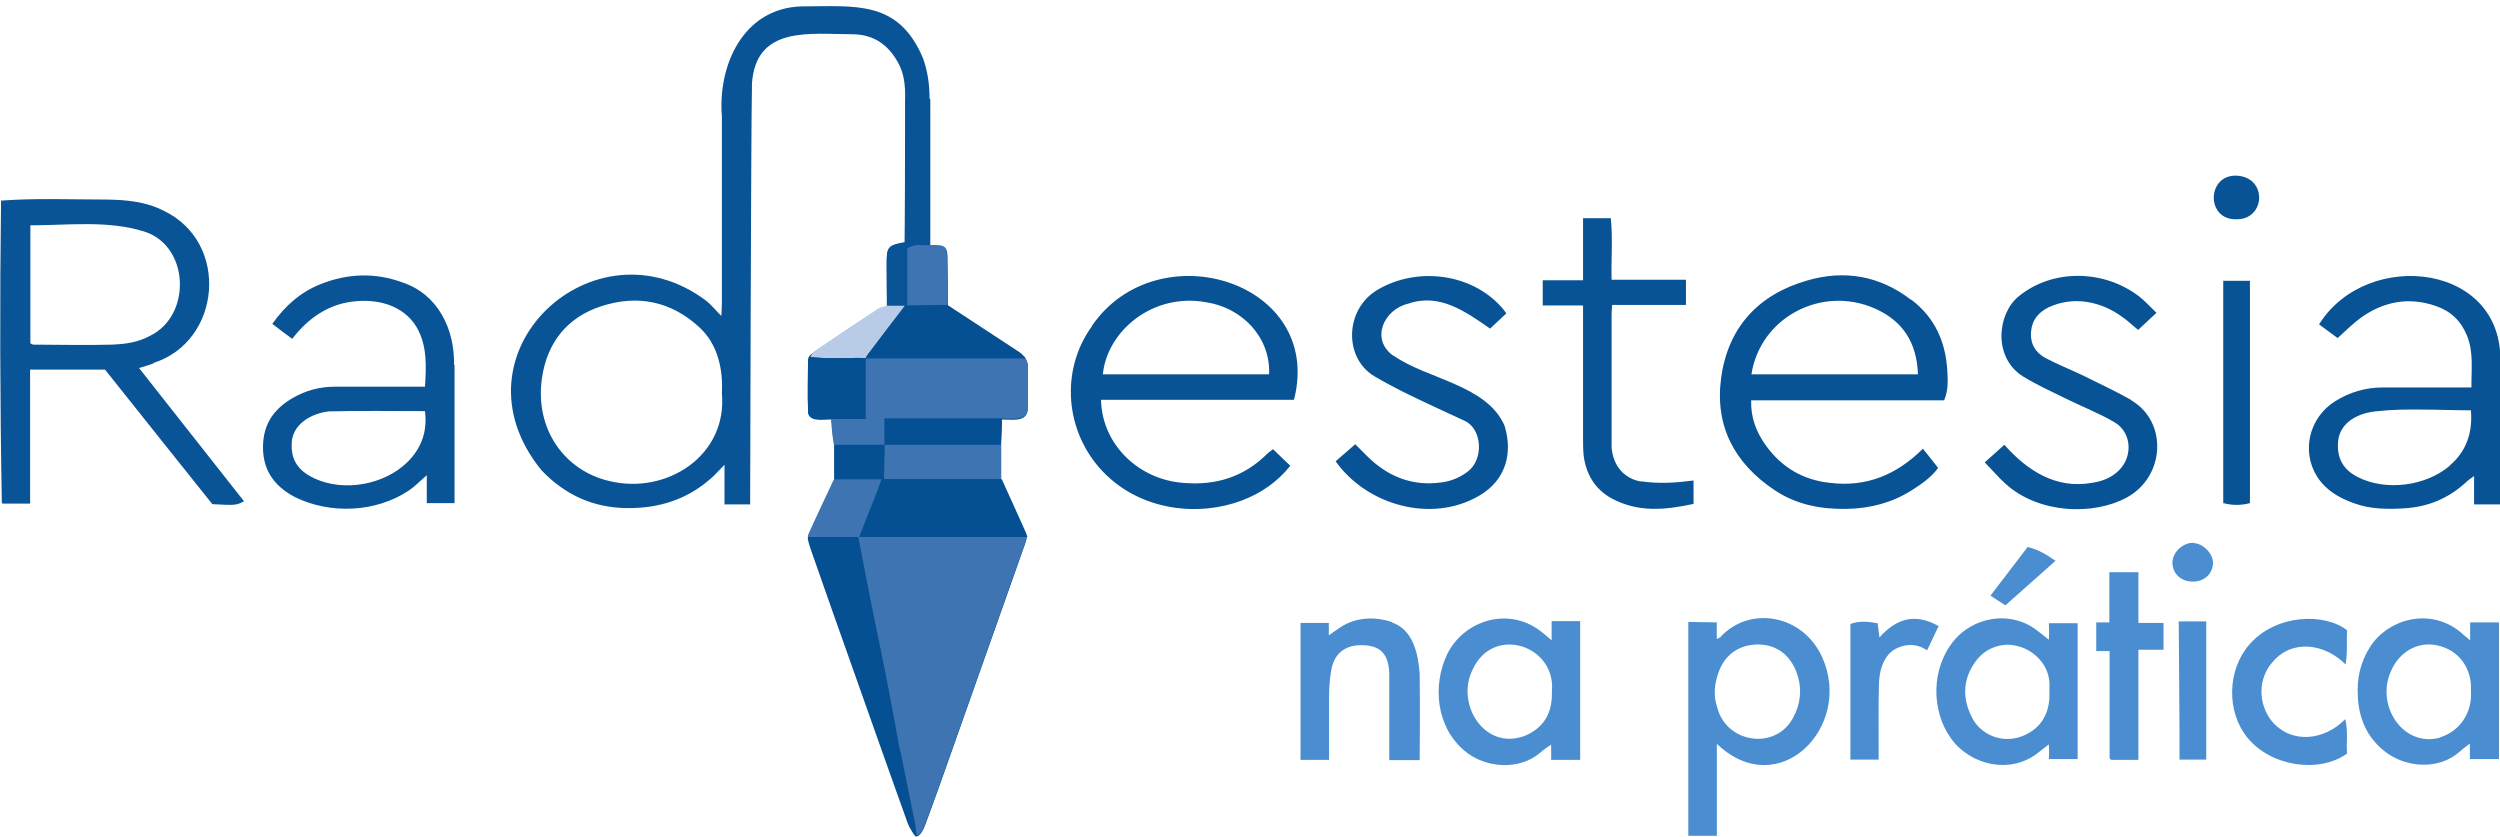 <svg width="254" height="85" viewBox="0 0 254 85" fill="none" xmlns="http://www.w3.org/2000/svg">
<g clip-path="url(#clip0_216_468)">
<path d="M82.228 54.186C82.175 54.32 82.095 54.507 82.069 54.694C82.122 55.041 82.228 55.388 82.335 55.708C83.053 57.764 83.771 59.82 84.489 61.85C87.07 69.112 89.624 76.402 92.231 83.665C92.39 84.092 92.949 85 93.055 85C93.428 85 93.774 84.413 93.933 83.985C94.518 82.463 95.05 80.915 95.609 79.393C98.402 71.489 101.196 63.612 103.989 55.708C104.095 55.388 104.255 55.014 104.308 54.667C104.202 54.266 103.962 53.839 103.803 53.439C103.111 51.89 102.393 50.341 101.701 48.792C101.701 47.618 101.701 46.443 101.701 45.268C101.728 44.387 101.781 43.505 101.807 42.624C103.005 42.624 104.548 42.945 104.415 41.263C104.415 39.847 104.415 38.459 104.415 37.044C104.415 36.857 104.282 36.67 104.228 36.483C104.015 36.269 103.829 36.029 103.59 35.869C101.169 34.267 98.722 32.691 96.301 31.089C96.301 29.541 96.301 28.018 96.274 26.47C96.274 25.055 96.115 24.948 94.651 24.974C94.598 24.974 94.572 24.974 94.518 24.974C94.518 20.489 94.518 15.309 94.518 10.048L91.991 9.888C91.991 16.644 91.938 24.36 91.938 24.654C90.235 24.948 90.102 25.108 90.102 26.844C90.102 28.259 90.102 29.701 90.129 31.116C89.81 31.223 89.437 31.276 89.171 31.463C86.99 32.878 84.835 34.32 82.707 35.789C82.547 35.895 82.095 36.136 82.095 36.563C82.095 38.192 82.042 40.008 82.095 41.636C81.989 42.971 83.585 42.598 84.489 42.624C84.543 43.505 84.622 44.387 84.782 45.268C84.782 46.443 84.782 47.591 84.782 48.766C84.782 48.766 83.133 52.344 82.308 54.133L82.228 54.186Z" fill="#045093"/>
<path d="M90.103 31.062C90.103 29.647 90.076 28.205 90.076 26.79C90.076 25.055 90.209 24.921 91.911 24.601C91.911 24.307 91.965 16.59 91.965 9.835C91.965 8.66 91.858 7.512 91.3 6.47C90.315 4.601 88.826 3.506 86.644 3.48C82.335 3.48 76.854 2.572 76.402 8.419C76.296 13.172 76.216 51.249 76.216 51.249H73.609V47.217C72.997 47.831 72.625 48.285 72.172 48.659C69.752 50.768 66.932 51.65 63.739 51.623C60.281 51.596 57.408 50.288 55.014 47.778C45.357 35.922 60.334 21.984 71.747 30.555C72.252 30.956 72.678 31.49 73.29 32.104C73.316 31.543 73.343 31.143 73.343 30.769C73.343 22.331 73.343 20.275 73.343 11.837C72.917 6.657 75.498 0.809 81.457 0.649C86.857 0.649 91.273 -0.045 93.774 5.909C94.252 7.218 94.439 8.58 94.439 9.968C94.439 16.59 94.439 26.737 94.439 26.737C94.439 26.737 94.199 30.982 92.151 31.036C92.071 31.036 90.661 31.036 90.049 31.036L90.103 31.062ZM73.343 39.954C73.476 37.498 72.917 34.961 71.055 33.252C68.155 30.582 64.75 29.914 61.079 31.116C57.621 32.237 55.599 34.801 55.067 38.379C54.296 43.639 57.408 47.831 61.904 48.873C67.703 50.288 73.928 46.309 73.343 39.954Z" fill="#085496"/>
<path d="M15.562 36.884C22.479 34.721 23.384 24.654 16.653 21.423C14.844 20.489 12.849 20.302 10.854 20.275C7.262 20.275 3.671 20.115 0.106 20.382C-0.027 30.582 -5.32456e-05 40.942 0.186 51.089C0.213 51.116 0.239 51.142 0.293 51.169C1.17 51.169 2.022 51.169 3.059 51.169V37.551H10.668C14.312 42.117 17.957 46.71 21.575 51.222C23.969 51.356 24.022 51.329 24.793 50.929C21.255 46.443 17.717 41.957 14.126 37.391C14.711 37.204 15.163 37.097 15.616 36.91L15.562 36.884ZM3.378 35.014C3.299 35.014 3.219 34.934 3.086 34.881V22.892C6.943 22.892 10.96 22.358 14.684 23.533C19.26 25.001 19.5 32.077 15.216 34.133C13.993 34.801 12.689 34.961 11.359 35.014C8.699 35.094 6.039 35.014 3.378 35.014ZM46.129 37.097C46.208 33.439 44.506 29.888 40.861 28.686C38.095 27.672 35.301 27.778 32.561 28.873C30.54 29.674 28.97 31.063 27.666 32.905C28.358 33.439 28.97 33.893 29.688 34.427C31.311 32.318 33.413 30.849 36.099 30.609C38.813 30.342 41.393 31.276 42.537 33.626C43.389 35.388 43.309 37.284 43.176 39.287C40.09 39.287 37.11 39.287 34.051 39.287C32.508 39.287 31.072 39.66 29.741 40.435C27.986 41.45 26.868 42.865 26.735 45.001C26.576 47.591 27.746 49.327 29.954 50.501C33.546 52.264 38.148 52.077 41.5 49.861C42.112 49.46 42.644 48.899 43.362 48.285C43.362 49.3 43.362 51.116 43.362 51.116H46.182C46.182 51.116 46.182 41.45 46.182 37.044L46.129 37.097ZM41.393 46.95C39.052 49.246 35.009 49.994 32.003 48.632C30.593 47.992 29.608 47.004 29.635 45.268C29.555 43.132 31.63 41.984 33.439 41.797C36.658 41.717 39.877 41.77 43.176 41.77C43.442 43.799 42.83 45.535 41.393 46.95Z" fill="#095496"/>
<path d="M89.57 48.686C87.948 48.686 86.352 48.686 84.729 48.686C83.877 50.475 83.053 52.264 82.228 54.053C82.148 54.186 82.095 54.4 82.069 54.56C83.718 54.56 85.5 54.56 87.15 54.56C87.682 57.23 88.187 59.927 88.719 62.597C89.677 67.137 90.581 71.703 91.379 76.269C91.832 78.645 92.364 81.022 92.843 83.425C92.922 83.852 93.002 84.466 93.055 84.893C93.428 84.893 93.774 84.306 93.933 83.879C94.518 82.357 95.05 80.808 95.609 79.286C98.402 71.382 101.196 63.505 103.989 55.601C104.095 55.281 104.255 54.907 104.308 54.56C98.722 54.56 93.002 54.56 87.416 54.56C88.054 53.225 89.331 49.433 89.57 48.686ZM104.388 36.964C104.388 36.777 104.255 36.59 104.202 36.403C98.775 36.403 93.348 36.403 87.921 36.403V42.571H84.436C84.489 43.452 84.569 44.333 84.729 45.215H89.358C89.996 46.336 89.757 47.538 89.783 48.686C93.774 48.686 97.737 48.686 101.728 48.686C101.728 47.511 101.728 46.336 101.728 45.161H89.89V42.518H101.834C103.031 42.518 104.574 42.838 104.441 41.156C104.441 39.741 104.441 38.352 104.441 36.937L104.388 36.964ZM96.221 26.39C96.221 24.975 96.061 24.868 94.598 24.895C93.827 25.001 93.002 24.654 92.177 25.268V31.036C93.534 31.036 94.891 31.009 96.248 30.983C96.248 29.434 96.248 27.912 96.221 26.363V26.39Z" fill="#3F74B2"/>
<path d="M87.948 36.376C86.085 36.323 84.197 36.51 82.335 36.269C82.441 36.082 82.521 35.842 82.68 35.735C84.835 34.267 86.99 32.825 89.145 31.41C89.411 31.223 89.783 31.169 90.102 31.062C90.714 31.062 91.326 31.062 91.938 31.062C90.661 32.718 89.384 34.4 88.134 36.056C88.054 36.163 88.001 36.269 87.948 36.376Z" fill="#B8CCE8"/>
<path d="M101.701 45.188C101.728 44.306 101.781 43.425 101.808 42.544H89.863V45.188H101.701ZM84.463 42.571H87.948V36.403C93.374 36.403 98.801 36.403 104.228 36.403C104.016 36.189 103.829 35.949 103.59 35.789C101.169 34.187 98.722 32.611 96.301 31.009C94.944 31.009 93.587 31.036 92.231 31.062C92.151 31.062 92.071 31.062 91.965 31.062C90.688 32.718 89.411 34.4 88.16 36.056C88.081 36.163 88.028 36.269 87.974 36.376C86.112 36.323 84.223 36.51 82.361 36.269C82.281 36.403 82.095 36.563 82.095 36.697C82.095 38.325 82.042 39.954 82.095 41.583C81.989 42.918 83.585 42.544 84.489 42.571H84.463ZM91.433 76.269C90.635 71.703 89.73 67.136 88.772 62.597C88.24 59.927 87.708 57.23 87.203 54.56C85.527 54.56 83.798 54.56 82.122 54.56C82.175 54.907 82.281 55.254 82.414 55.575C83.133 57.631 83.851 59.687 84.569 61.716C87.15 68.979 89.703 76.269 92.311 83.531C92.47 83.959 93.029 84.866 93.135 84.866C93.082 84.439 93.002 83.825 92.922 83.398C92.444 81.021 91.938 78.645 91.459 76.242L91.433 76.269ZM101.754 48.686C97.764 48.686 89.81 48.686 89.81 48.686L89.89 45.188C89.89 45.188 86.298 45.188 84.755 45.188C84.755 46.362 84.755 47.511 84.755 48.686C86.378 48.686 89.597 48.686 89.597 48.686C89.597 48.686 87.708 53.519 87.283 54.56C92.869 54.56 98.775 54.56 104.388 54.56C104.282 54.159 104.042 53.732 103.883 53.332C103.191 51.783 102.473 50.234 101.781 48.686H101.754Z" fill="#045093"/>
<path d="M166.717 48.926C164.962 48.605 163.898 47.297 163.738 45.481C163.738 45.161 163.738 44.867 163.738 44.547C163.738 40.355 163.738 36.189 163.738 31.997C163.738 31.703 163.765 31.41 163.791 30.982H171.293V28.419H163.738C163.685 26.203 163.871 24.334 163.658 22.171H160.838V28.472H156.742V31.036H160.838C160.838 35.522 160.838 39.901 160.838 44.36C160.838 44.974 160.838 45.615 160.891 46.229C161.131 48.151 162.009 49.673 163.738 50.635C166.451 52.103 169.245 51.81 172.065 51.196V48.819C170.202 49.059 168.526 49.166 166.717 48.899V48.926ZM110.959 33.118C107.687 37.604 108.192 43.879 112.049 47.911C115.907 51.943 121.813 52.504 126.175 50.848C128.091 50.127 129.767 48.979 131.097 47.324C130.485 46.736 129.926 46.202 129.341 45.642C129.075 45.828 128.942 45.935 128.809 46.042C126.441 48.445 123.542 49.353 120.216 49.059C115.774 48.739 111.97 45.241 111.863 40.622H131.469C134.555 28.579 117.583 23.399 110.932 33.118H110.959ZM128.915 38.032H112.049C112.475 33.653 117.104 29.701 122.584 30.715C126.202 31.276 129.102 34.267 128.942 38.032H128.915ZM141.552 36.136C139.211 34.48 140.594 31.41 143.094 30.849C146.26 29.754 148.894 31.65 151.394 33.386C151.873 32.931 152.459 32.398 153.044 31.837C152.831 31.57 152.725 31.383 152.565 31.223C149.452 27.725 143.919 27.084 139.929 29.46C136.63 31.436 136.497 36.376 139.663 38.245C140.807 38.913 141.977 39.527 143.174 40.114C145.036 41.022 146.925 41.877 148.814 42.758C150.57 43.559 150.783 46.603 149.16 47.885C148.362 48.499 147.484 48.873 146.5 49.006C143.52 49.433 141.019 48.445 138.891 46.336C138.492 45.935 138.093 45.535 137.694 45.134C137.003 45.722 136.417 46.256 135.699 46.87C138.918 51.382 145.489 53.172 150.277 50.368C153.044 48.766 153.709 45.989 152.858 43.238C151.022 39.073 144.983 38.539 141.552 36.109V36.136ZM227.185 17.845C224.205 17.792 224.125 22.331 227.185 22.278C230.191 22.358 230.43 17.952 227.185 17.845ZM194.145 30.448C190.952 27.992 187.361 27.404 183.61 28.499C178.662 29.914 175.549 33.252 174.858 38.459C174.219 43.345 176.268 47.11 180.311 49.807C182.519 51.276 185.02 51.756 187.654 51.703C190.021 51.65 192.203 51.089 194.198 49.834C195.262 49.166 196.299 48.419 196.911 47.537C196.379 46.843 195.9 46.256 195.368 45.588C192.708 48.232 189.649 49.513 185.924 49.059C183.158 48.766 180.976 47.457 179.38 45.214C178.449 43.906 177.864 42.437 177.917 40.675H197.523C197.975 39.607 197.895 38.592 197.842 37.578C197.656 34.694 196.565 32.264 194.224 30.475L194.145 30.448ZM177.944 38.032C178.848 32.237 185.073 28.98 190.447 31.329C193.32 32.584 194.756 34.801 194.863 38.032H177.97H177.944ZM235.618 32.958C236.309 33.466 236.895 33.893 237.506 34.347C238.331 33.599 239.076 32.851 239.927 32.237C242.242 30.608 244.769 30.155 247.482 31.089C248.972 31.596 250.036 32.584 250.648 34.106C251.34 35.815 251.074 37.551 251.1 39.367C248.014 39.367 245.115 39.367 242.056 39.367C240.353 39.367 238.73 39.847 237.267 40.755C234.607 42.411 233.782 45.855 235.432 48.445C236.309 49.807 237.64 50.581 239.129 51.115C240.779 51.73 242.508 51.756 244.237 51.65C246.658 51.516 248.786 50.635 250.568 48.979C250.755 48.792 250.994 48.632 251.366 48.365V51.249H254V49.834C254 45.695 254 41.556 254 37.417C254.878 26.737 240.513 25.081 235.618 32.958ZM248.892 47.324C246.445 49.407 242.375 49.914 239.555 48.472C238.172 47.778 237.48 46.683 237.533 45.161C237.533 43.105 239.342 42.01 241.337 41.797C243.332 41.583 244.37 41.61 245.886 41.61C247.589 41.61 249.345 41.69 251.047 41.69C251.233 43.933 250.595 45.855 248.892 47.297V47.324ZM216.544 40.648C215.054 39.794 213.484 39.073 211.942 38.299C210.585 37.631 209.202 37.097 207.871 36.403C206.807 35.842 206.249 34.934 206.355 33.679C206.461 32.478 207.127 31.73 208.137 31.223C210.665 30.048 213.458 30.608 215.639 32.211C216.171 32.584 216.65 33.038 217.235 33.519C217.821 32.985 218.379 32.451 219.098 31.783C218.406 31.116 217.901 30.555 217.315 30.101C213.777 27.404 208.59 27.271 205.105 30.101C202.897 31.89 202.471 36.376 205.584 38.272C206.94 39.1 208.403 39.767 209.813 40.461C211.489 41.289 213.218 41.957 214.815 42.891C216.544 43.879 216.73 46.282 215.347 47.724C214.575 48.525 213.618 48.899 212.527 49.059C208.882 49.7 205.983 47.831 203.642 45.188C202.977 45.802 202.365 46.336 201.646 46.977C202.418 47.751 203.03 48.499 203.748 49.139C207.153 52.237 212.713 52.37 216.065 50.555C219.975 48.445 220.268 42.865 216.544 40.675V40.648ZM225.881 51.115C226.812 51.356 227.69 51.356 228.595 51.115V28.526H225.881V51.115Z" fill="#075395"/>
<path d="M174.858 64.68C174.751 64.787 174.618 64.84 174.432 64.92C174.406 64.333 174.432 63.238 174.432 63.238L171.532 63.185V84.92H174.432V75.574C180.71 81.582 188.292 73.865 185.153 66.816C183.238 62.49 177.89 61.476 174.858 64.653V64.68ZM182.413 72.424C180.843 76.375 175.39 75.654 174.459 71.836C174.06 70.661 174.193 69.486 174.592 68.338C175.23 66.522 176.693 65.481 178.609 65.481C180.471 65.481 181.854 66.522 182.519 68.285C183.051 69.673 182.998 71.062 182.439 72.397L182.413 72.424ZM208.164 65.001C207.632 64.573 207.18 64.199 206.727 63.879C204.014 61.983 200.449 62.811 198.587 65.001C196.166 67.858 196.193 72.183 198.215 75.014C200.183 77.764 204.28 78.725 207.1 76.456C207.419 76.189 207.765 75.948 208.164 75.628C208.217 76.189 208.164 77.123 208.164 77.123H211.09V63.318H208.164C208.164 63.318 208.217 64.333 208.164 64.974V65.001ZM208.217 70.314C208.324 72.797 207.047 74.239 205.291 74.853C203.349 75.521 201.247 74.666 200.343 72.877C199.385 70.982 199.385 69.059 200.689 67.243C201.673 65.855 203.349 65.214 204.998 65.641C206.754 66.095 208.084 67.564 208.217 69.273C208.244 69.62 208.217 69.994 208.217 70.341V70.314ZM157.646 65.054C157.3 64.76 157.061 64.573 156.848 64.386C153.469 61.476 148.787 62.971 147.058 66.416C145.489 69.647 145.941 73.892 148.787 76.269C150.809 78.004 154.267 78.351 156.476 76.482C156.795 76.189 157.167 75.948 157.593 75.654C157.619 76.215 157.593 77.203 157.593 77.203H160.546V63.105H157.646V65.081V65.054ZM157.673 70.261C157.726 72.237 157.034 73.759 155.145 74.666C150.995 76.482 147.83 71.649 149.612 68.044C151.687 63.452 158.125 65.561 157.673 70.261ZM250.967 63.291C250.967 63.291 250.967 64.44 250.967 65.054C250.542 64.707 250.249 64.466 249.956 64.199C246.791 61.636 242.534 62.971 240.805 65.721C239.794 67.297 239.448 68.952 239.555 70.768C239.661 73.011 240.486 74.907 242.268 76.322C244.37 78.004 247.802 78.298 249.956 76.322C250.249 76.055 250.941 75.548 250.941 75.548V77.123H253.894V63.238H250.967V63.291ZM247.935 74.933C244.184 76.002 241.284 71.676 242.96 68.098C243.811 66.202 245.647 65.161 247.589 65.561C249.877 66.042 250.941 67.858 251.047 69.566C251.047 69.834 251.047 70.1 251.047 70.181C251.207 72.424 249.903 74.293 247.935 74.907V74.933ZM141.445 63.211C139.822 62.651 137.747 62.624 136.045 63.826C135.752 64.039 135.38 64.279 135.007 64.546C135.007 64.066 135.007 63.291 135.007 63.291C135.007 63.291 133.065 63.291 132.134 63.291V77.203H135.034C135.034 74.96 135.034 72.797 135.034 70.635C135.034 69.807 135.114 68.952 135.247 68.125C135.539 66.335 136.763 65.428 138.652 65.561C140.354 65.668 141.099 66.549 141.152 68.498C141.152 68.846 141.152 69.219 141.152 69.566C141.152 71.836 141.152 74.106 141.152 76.375C141.152 76.669 141.152 77.23 141.152 77.23H144.238C144.238 77.23 144.292 71.169 144.238 68.472C144.105 66.469 143.573 63.959 141.419 63.238L141.445 63.211ZM228.515 65.508C226.307 68.044 226.174 72.29 228.329 74.933C230.696 77.871 235.591 78.618 238.464 76.562C238.358 75.521 238.597 74.373 238.278 73.064C236.176 75.227 232.798 75.654 230.803 73.251C229.446 71.569 229.34 68.926 230.962 67.19C232.931 64.894 236.283 65.428 238.305 67.51C238.544 66.229 238.384 65.134 238.464 64.039C236.256 62.277 231.255 62.33 228.515 65.508ZM217.262 58.138H214.309V63.238H212.979V66.149H214.336C214.336 66.149 214.336 73.438 214.336 77.016C214.336 77.043 214.389 77.096 214.416 77.123C214.442 77.15 214.469 77.176 214.495 77.203H217.262V66.015H219.816V63.291H217.262V58.138ZM190.952 64.76C190.872 64.199 190.819 63.772 190.766 63.318C189.808 63.158 188.904 63.051 187.999 63.398V77.176H190.872C190.872 76.669 190.872 76.242 190.872 75.788C190.872 73.732 190.846 71.703 190.899 69.647C190.899 68.044 191.458 66.389 192.788 65.828C194.198 65.214 195.155 65.668 195.794 66.069C196.166 65.294 196.539 64.493 196.964 63.612C194.517 62.224 192.628 62.891 190.952 64.76ZM221.359 63.131C221.359 63.131 221.465 76.269 221.439 77.176H224.152C224.152 76.028 224.152 63.131 224.152 63.131H221.385H221.359ZM208.856 56.99C207.898 56.322 207.047 55.815 206.009 55.575C204.759 57.203 203.535 58.806 202.232 60.515C202.817 60.915 203.269 61.182 203.748 61.502C205.451 60.007 207.1 58.512 208.856 56.963V56.99ZM222.849 55.148C221.811 55.121 220.747 56.082 220.72 57.123C220.72 59.66 224.631 59.794 224.844 57.284C224.897 56.296 223.859 55.201 222.849 55.174V55.148Z" fill="#4A8ED1"/>
</g>
<defs>
<clipPath id="clip0_216_468">
<rect width="254" height="84.351" fill="white" transform="translate(0 0.649)"/>
</clipPath>
</defs>
</svg>
